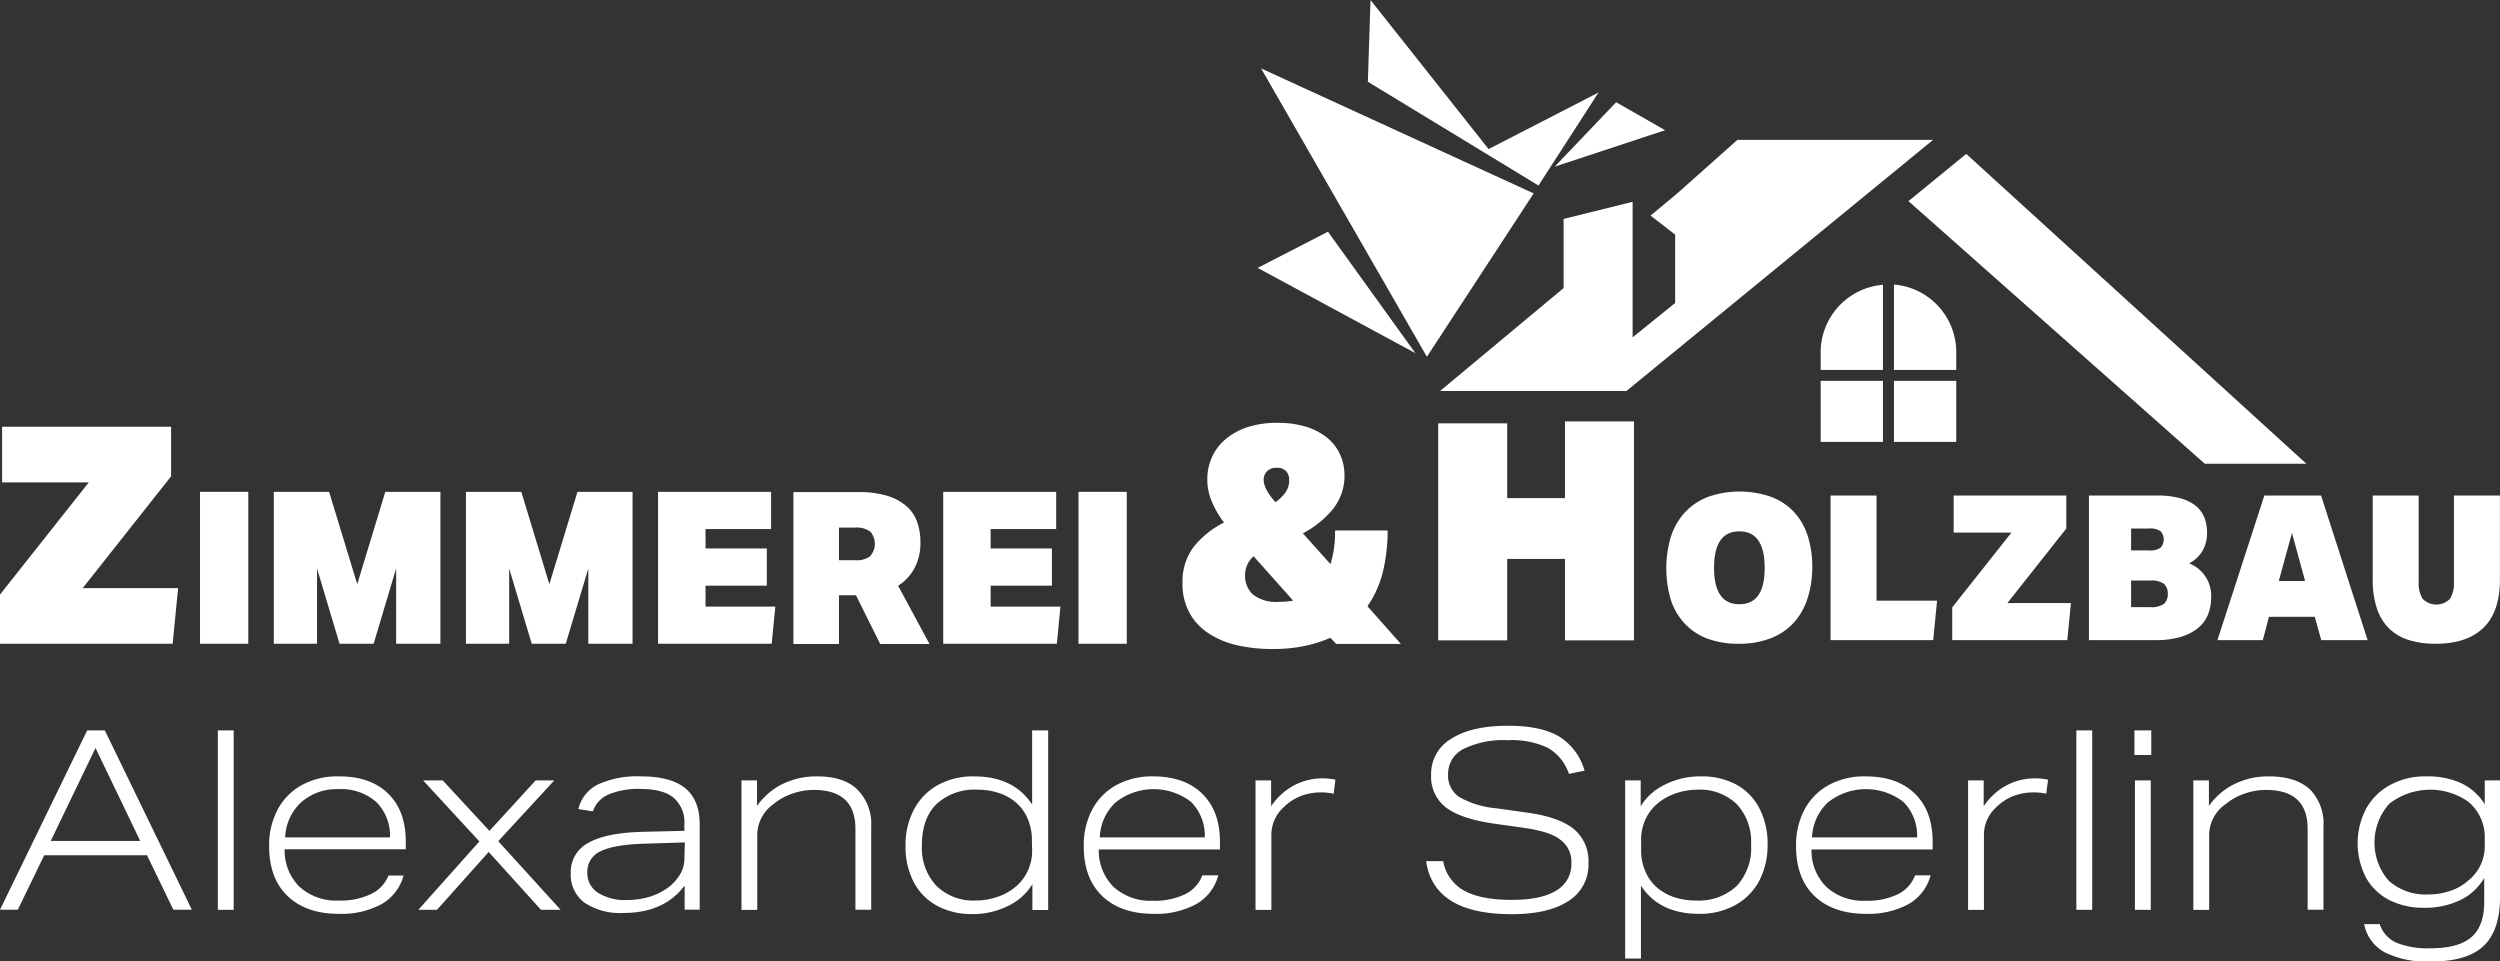 <svg xmlns="http://www.w3.org/2000/svg" viewBox="0 0 405.47 155.91"><rect x="0" y="0" width="405.47" height="155.91" fill="#333333" stroke="none"/><defs><style>.cls-1{fill:#fff;}</style></defs><g id="Ebene_2" data-name="Ebene 2"><g id="Ebene_1-2" data-name="Ebene 1"><polygon class="cls-1" points="218.76 35.84 231.42 57.86 231.42 57.87 248.74 31.37 248.7 31.35 248.7 31.35 246.2 30.2 244.3 29.33 237.49 26.21 204.54 11.1 218.51 35.41 218.76 35.84"/><polygon class="cls-1" points="203.98 43.45 229.56 57.28 215.38 37.58 203.98 43.45"/><polygon class="cls-1" points="270.06 21.12 262.12 16.58 252.15 27.03 270.06 21.12"/><polygon class="cls-1" points="242.94 26.08 249.52 30.09 250.16 29.1 252.92 24.83 259.25 15.01 259.28 14.96 259.24 14.94 259.17 15.05 241.43 24.18 222.28 0 221.85 13.26 240.55 24.63 242.94 26.08"/><polygon class="cls-1" points="248.76 31.29 248.72 31.28 248.72 31.28 248.76 31.29"/><polygon class="cls-1" points="28.89 95.39 13.41 95.39 27.75 77.25 27.75 69.21 0.34 69.21 0.34 78.24 14.4 78.24 0 96.43 0 104.41 28 104.41 28.89 95.39"/><rect class="cls-1" x="32.44" y="79.77" width="7.83" height="24.64"/><polygon class="cls-1" points="51.42 92.2 55.07 104.41 60.6 104.41 64.25 92.2 64.25 104.41 71.43 104.41 71.43 79.77 62.49 79.77 57.94 94.75 53.38 79.77 44.41 79.77 44.41 104.41 51.42 104.41 51.42 92.2"/><polygon class="cls-1" points="95.42 104.41 102.59 104.41 102.59 79.77 93.66 79.77 89.1 94.75 84.55 79.77 75.57 79.77 75.57 104.41 82.58 104.41 82.58 92.2 86.24 104.41 91.76 104.41 95.42 92.2 95.42 104.41"/><polygon class="cls-1" points="125.75 98.38 114.43 98.38 114.43 94.99 124.37 94.99 124.37 88.95 114.43 88.95 114.43 85.81 125.06 85.81 125.06 79.77 106.73 79.77 106.73 104.41 125.16 104.41 125.75 98.38"/><path class="cls-1" d="M145.66,95a7.65,7.65,0,0,0,2.67-2.87,8.71,8.71,0,0,0,.95-4.24,9.61,9.61,0,0,0-.5-3.14,6.07,6.07,0,0,0-1.67-2.57,8.45,8.45,0,0,0-3.1-1.73,15.37,15.37,0,0,0-4.75-.64H128.68v24.64h7.39v-7.9h2.76l3.93,7.9h8Zm-4.5-4.8a3.71,3.71,0,0,1-2.49.66h-2.6V85.57h2.6a3.71,3.71,0,0,1,2.49.66,3,3,0,0,1,0,3.93Z"/><polygon class="cls-1" points="160.67 94.99 170.61 94.99 170.61 88.95 160.67 88.95 160.67 85.81 171.3 85.81 171.3 79.77 152.98 79.77 152.98 104.41 171.41 104.41 171.99 98.38 160.67 98.38 160.67 94.99"/><rect class="cls-1" x="174.92" y="79.77" width="7.83" height="24.64"/><path class="cls-1" d="M224.32,92.61a28.72,28.72,0,0,0,.74-6.58h-8.53a17.87,17.87,0,0,1-.74,5.47l-4.48-5a15.77,15.77,0,0,0,4.85-3.9,8.59,8.59,0,0,0,1.9-5.47,8,8,0,0,0-.72-3.42A7.44,7.44,0,0,0,215.25,71a10.15,10.15,0,0,0-3.4-1.78,15.58,15.58,0,0,0-4.64-.64,15.27,15.27,0,0,0-5,.74,10.63,10.63,0,0,0-3.54,2,8.15,8.15,0,0,0-2.15,2.93,8.8,8.8,0,0,0-.71,3.5,9.18,9.18,0,0,0,.64,3.38,15.87,15.87,0,0,0,2.07,3.62,14.64,14.64,0,0,0-5,4.05,9.36,9.36,0,0,0-1.73,5.76,9.73,9.73,0,0,0,1.09,4.76,9.2,9.2,0,0,0,3,3.3,13.79,13.79,0,0,0,4.63,2,25.26,25.26,0,0,0,5.89.64,24.91,24.91,0,0,0,5.18-.49,21,21,0,0,0,4.19-1.33l.94,1h10.5l-5.42-6.11A17.16,17.16,0,0,0,224.32,92.61ZM205.49,76.44a2.08,2.08,0,0,1,1.58-.57,2,2,0,0,1,1.52.54,2.12,2.12,0,0,1,.5,1.48,3.37,3.37,0,0,1-.62,2,6.58,6.58,0,0,1-1.6,1.55,9.3,9.3,0,0,1-1.53-2.14,3.7,3.7,0,0,1-.39-1.46A1.93,1.93,0,0,1,205.49,76.44Zm1.92,21.17a6.06,6.06,0,0,1-4.19-1.18,4.06,4.06,0,0,1-1.28-3.11,4,4,0,0,1,1.38-3.1l6.41,7.19A11.33,11.33,0,0,1,207.41,97.61Z"/><polygon class="cls-1" points="265.01 103.86 265.01 68.35 253.82 68.35 253.82 80.79 244.45 80.79 244.45 68.66 233.26 68.66 233.26 103.86 244.45 103.86 244.45 90.65 253.82 90.65 253.82 103.86 265.01 103.86"/><path class="cls-1" d="M293.93,92a16.15,16.15,0,0,0-.75-5.11A10.32,10.32,0,0,0,290.93,83a10,10,0,0,0-3.68-2.42,15.55,15.55,0,0,0-10.2,0,10,10,0,0,0-3.75,2.49A10.63,10.63,0,0,0,271,87.05a18,18,0,0,0,0,10.27,10.21,10.21,0,0,0,2.26,3.84,9.85,9.85,0,0,0,3.67,2.42,14.26,14.26,0,0,0,5.05.83,14.11,14.11,0,0,0,5.15-.87,9.77,9.77,0,0,0,3.73-2.48,10.49,10.49,0,0,0,2.27-3.92A16.48,16.48,0,0,0,293.93,92ZM282.11,98Q278,98,278,92.09t4.11-5.91q4.09,0,4.1,5.91T282.11,98Z"/><polygon class="cls-1" points="304.35 80.37 296.89 80.37 296.89 103.82 313.54 103.82 314.17 97.42 304.35 97.42 304.35 80.37"/><polygon class="cls-1" points="335.13 85.72 335.13 80.37 316.86 80.37 316.86 86.38 326.23 86.38 316.63 98.5 316.63 103.82 335.29 103.82 335.88 97.81 325.57 97.81 335.13 85.72"/><path class="cls-1" d="M358.16,99.55a7.46,7.46,0,0,0,.46-2.63,5.64,5.64,0,0,0-3.57-5.55,5.31,5.31,0,0,0,2.22-2.12,5.89,5.89,0,0,0,.69-2.87,6.93,6.93,0,0,0-.39-2.32,4.64,4.64,0,0,0-1.33-1.92,6.67,6.67,0,0,0-2.51-1.3,13.72,13.72,0,0,0-3.93-.47h-11v23.45H349.5a14,14,0,0,0,4.3-.56,7.71,7.71,0,0,0,2.82-1.51A5.42,5.42,0,0,0,358.16,99.55ZM345.64,85.72h2.92a2.81,2.81,0,0,1,1.88.46,2,2,0,0,1,0,2.63,2.81,2.81,0,0,1-1.88.46h-2.92ZM351,97.91a3.4,3.4,0,0,1-2.27.56h-3.09V94.16h3.09a3.4,3.4,0,0,1,2.27.56,2.14,2.14,0,0,1,.59,1.61A2.08,2.08,0,0,1,351,97.91Z"/><path class="cls-1" d="M359.64,103.82H367l1-3.78h7.43l1.05,3.78H384l-7.55-23.45h-9.2Zm12.09-17.38,2.13,7.79h-4.27Z"/><path class="cls-1" d="M398,80.37v14a4.69,4.69,0,0,1-.66,2.77,3.11,3.11,0,0,1-4.4,0,4.69,4.69,0,0,1-.66-2.77v-14h-7.45V94a14.35,14.35,0,0,0,.69,4.73,8.17,8.17,0,0,0,2,3.24,8,8,0,0,0,3.22,1.85,14.29,14.29,0,0,0,4.3.59c3.35,0,5.93-.85,7.72-2.57s2.7-4.34,2.7-7.84V80.37Z"/><rect class="cls-1" x="307.18" y="61.77" width="10.1" height="9.9"/><rect class="cls-1" x="295.29" y="61.77" width="10.1" height="9.9"/><path class="cls-1" d="M14.14,118.46,0,147.55H2.89l4.28-8.84H23.84l4.28,8.84h3L17,118.46ZM8.23,136.39l7.26-15.08,7.25,15.08Z"/><rect class="cls-1" x="35.33" y="118.46" width="2.57" height="29.1"/><path class="cls-1" d="M54.89,125.92a12,12,0,0,0-6,1.44,9.79,9.79,0,0,0-3.89,4,12.35,12.35,0,0,0-1.35,5.88c0,3.48,1,6.18,3,8.09s4.74,2.88,8.27,2.88a13.65,13.65,0,0,0,7-1.59A7.59,7.59,0,0,0,65.45,142H63A5.55,5.55,0,0,1,60.17,145a11.27,11.27,0,0,1-5.2,1.06,8.91,8.91,0,0,1-6.38-2.22,8.24,8.24,0,0,1-2.42-6.1H65.81v-1.26q0-5-2.89-7.8T54.89,125.92Zm-8.64,9.9a8.15,8.15,0,0,1,2.59-5.69,8.65,8.65,0,0,1,6-2.14A8.64,8.64,0,0,1,61,130.05a7.64,7.64,0,0,1,2.25,5.77Z"/><polygon class="cls-1" points="89.9 126.57 86.88 126.57 79.38 134.76 71.8 126.57 68.62 126.57 77.75 136.47 67.85 147.56 70.87 147.56 79.26 138.18 87.74 147.56 90.92 147.56 80.81 136.43 89.9 126.57"/><path class="cls-1" d="M111.15,127.85q-2.36-1.93-7.15-1.93a15.35,15.35,0,0,0-7,1.3,6,6,0,0,0-3.2,4l2.36.37a4.55,4.55,0,0,1,2.53-2.73,12.44,12.44,0,0,1,5.21-.9q3.63,0,5.36,1.43a5.3,5.3,0,0,1,1.74,4.36v1l-6.77.16q-6,.17-8.82,1.8a5.32,5.32,0,0,0-2.84,4.93,5.61,5.61,0,0,0,2.23,4.76,10.33,10.33,0,0,0,6.33,1.67q6.57,0,9.91-4.44v3.91h2.44V133.74Q113.49,129.78,111.15,127.85ZM111,139.36a4.82,4.82,0,0,1-.68,2.41,7.23,7.23,0,0,1-1.89,2.12,9.64,9.64,0,0,1-3,1.53,12.58,12.58,0,0,1-3.69.55,8.23,8.23,0,0,1-4.78-1.19,3.78,3.78,0,0,1-1.7-3.3,3.58,3.58,0,0,1,2.12-3.4q2.13-1.08,7-1.24l6.69-.21Z"/><path class="cls-1" d="M132.52,125.92a12.42,12.42,0,0,0-5.6,1.24,11,11,0,0,0-4.14,3.56v-4.15h-2.52v21h2.56V135.29a6.18,6.18,0,0,1,2.65-4.89,9.6,9.6,0,0,1,3-1.67,10.38,10.38,0,0,1,3.54-.61q6.72,0,6.73,6.31v13.12h2.56V134.07A7.87,7.87,0,0,0,139,128Q136.81,125.92,132.52,125.92Z"/><path class="cls-1" d="M167.4,130.48q-3-4.56-9.41-4.56a11.83,11.83,0,0,0-5.91,1.42,9.71,9.71,0,0,0-3.87,4,12.13,12.13,0,0,0-1.34,5.82,12.33,12.33,0,0,0,1.34,5.93,9.21,9.21,0,0,0,3.79,3.83,11.74,11.74,0,0,0,5.66,1.33,12.85,12.85,0,0,0,5.83-1.31,9.3,9.3,0,0,0,3.95-3.54v4.19H170V118.46H167.4Zm0,7.5a7.72,7.72,0,0,1-.67,3.18,7.3,7.3,0,0,1-1.89,2.56,9,9,0,0,1-3,1.72,10.78,10.78,0,0,1-3.56.61,8.59,8.59,0,0,1-6.42-2.39,8.94,8.94,0,0,1-2.34-6.54c0-2.9.78-5.14,2.36-6.7a9.07,9.07,0,0,1,6.68-2.34,10.75,10.75,0,0,1,3.36.51,8,8,0,0,1,2.75,1.48,7.09,7.09,0,0,1,2,2.69,8.63,8.63,0,0,1,.69,3.47Z"/><path class="cls-1" d="M187,125.92a12,12,0,0,0-6,1.44,9.85,9.85,0,0,0-3.89,4,12.47,12.47,0,0,0-1.34,5.88q0,5.22,3,8.09t8.27,2.88a13.65,13.65,0,0,0,7-1.59,7.55,7.55,0,0,0,3.55-4.65H195a5.55,5.55,0,0,1-2.79,3.06,11.23,11.23,0,0,1-5.19,1.06,8.9,8.9,0,0,1-6.38-2.22,8.28,8.28,0,0,1-2.43-6.1h19.65v-1.26q0-5-2.9-7.8C193.06,126.85,190.39,125.92,187,125.92Zm-8.63,9.9a8.15,8.15,0,0,1,2.58-5.69,9.92,9.92,0,0,1,12.21-.08,7.68,7.68,0,0,1,2.24,5.77Z"/><path class="cls-1" d="M209.83,127.4a10.42,10.42,0,0,0-3.67,3.37v-4.2h-2.53v21h2.57V135.33a6,6,0,0,1,1.91-4.32,8.38,8.38,0,0,1,2.77-1.87,9,9,0,0,1,3.43-.62,9.4,9.4,0,0,1,2,.21l.28-2.28a10.44,10.44,0,0,0-2.12-.21A9.78,9.78,0,0,0,209.83,127.4Z"/><path class="cls-1" d="M255.32,134.51q-2.34-1.95-7.47-2.69l-5.22-.73a14.59,14.59,0,0,1-6-1.85,4.18,4.18,0,0,1-1.77-3.65,4.51,4.51,0,0,1,2.5-4.12,14.87,14.87,0,0,1,7.24-1.42,13.64,13.64,0,0,1,6.48,1.26,7.62,7.62,0,0,1,3.38,4.2L257,125a9.6,9.6,0,0,0-4.21-5.6c-2-1.13-4.68-1.69-8.21-1.69-3.92,0-7,.69-9.17,2.09a6.58,6.58,0,0,0-3.3,5.85,6.29,6.29,0,0,0,2.42,5.32c1.62,1.24,4.25,2.11,7.89,2.63l4.64.65c2.83.41,4.84,1,6,1.94a4.4,4.4,0,0,1,1.8,3.77,4.94,4.94,0,0,1-2.45,4.48c-1.63,1-4,1.51-7.25,1.51q-5.05,0-7.74-1.53a6.72,6.72,0,0,1-3.35-4.75h-2.77q1.23,8.59,13.86,8.6,6,0,9.23-2.14a6.92,6.92,0,0,0,3.24-6.13A6.77,6.77,0,0,0,255.32,134.51Z"/><path class="cls-1" d="M281.59,127.24a11.75,11.75,0,0,0-5.67-1.32,12.8,12.8,0,0,0-5.82,1.3,9.34,9.34,0,0,0-4,3.55v-4.2h-2.52v28.89h2.56V143.64c2,3.05,5.12,4.57,9.42,4.57a11.86,11.86,0,0,0,5.91-1.43,9.74,9.74,0,0,0,3.87-3.95,12.32,12.32,0,0,0,1.34-5.83,12.45,12.45,0,0,0-1.34-5.93A9.21,9.21,0,0,0,281.59,127.24Zm.08,16.46a9.05,9.05,0,0,1-6.68,2.35,10.86,10.86,0,0,1-3.37-.51,8.4,8.4,0,0,1-2.75-1.49,7.09,7.09,0,0,1-2-2.69,8.43,8.43,0,0,1-.7-3.46v-1.76a7.81,7.81,0,0,1,.67-3.17,7.16,7.16,0,0,1,1.9-2.57,9,9,0,0,1,3-1.71,10.53,10.53,0,0,1,3.56-.61,8.58,8.58,0,0,1,6.42,2.38A8.94,8.94,0,0,1,284,137,9,9,0,0,1,281.67,143.7Z"/><path class="cls-1" d="M302.53,125.92a12,12,0,0,0-6,1.44,9.79,9.79,0,0,0-3.89,4,12.35,12.35,0,0,0-1.34,5.88q0,5.22,3,8.09t8.27,2.88a13.65,13.65,0,0,0,7-1.59,7.59,7.59,0,0,0,3.55-4.65H310.6a5.55,5.55,0,0,1-2.79,3.06,11.24,11.24,0,0,1-5.2,1.06,8.87,8.87,0,0,1-6.37-2.22,8.24,8.24,0,0,1-2.43-6.1h19.64v-1.26q0-5-2.89-7.8C308.63,126.85,306,125.92,302.53,125.92Zm-8.64,9.9a8.2,8.2,0,0,1,2.59-5.69,9.92,9.92,0,0,1,12.21-.08,7.68,7.68,0,0,1,2.24,5.77Z"/><path class="cls-1" d="M325.39,127.4a10.39,10.39,0,0,0-3.66,3.37v-4.2H319.2v21h2.57V135.33a6,6,0,0,1,1.91-4.32,8.28,8.28,0,0,1,2.77-1.87,9,9,0,0,1,3.43-.62,9.24,9.24,0,0,1,2,.21l.29-2.28a10.51,10.51,0,0,0-2.12-.21A9.81,9.81,0,0,0,325.39,127.4Z"/><rect class="cls-1" x="336.76" y="118.46" width="2.57" height="29.1"/><rect class="cls-1" x="346.18" y="118.46" width="2.73" height="3.99"/><rect class="cls-1" x="346.26" y="126.57" width="2.57" height="20.99"/><path class="cls-1" d="M368,125.92a12.39,12.39,0,0,0-5.6,1.24,10.94,10.94,0,0,0-4.14,3.56v-4.15h-2.53v21h2.57V135.29A6.15,6.15,0,0,1,361,130.4a9.54,9.54,0,0,1,3-1.67,10.43,10.43,0,0,1,3.55-.61q6.72,0,6.72,6.31v13.12h2.57V134.07a7.9,7.9,0,0,0-2.24-6.08Q372.29,125.92,368,125.92Z"/><path class="cls-1" d="M403,130.44a9.17,9.17,0,0,0-3.83-3.42,13.08,13.08,0,0,0-5.66-1.1,11.83,11.83,0,0,0-5.87,1.4,9.8,9.8,0,0,0-3.89,3.85,12.11,12.11,0,0,0,0,11.19,9,9,0,0,0,3.79,3.63,12.27,12.27,0,0,0,5.64,1.24A13.19,13.19,0,0,0,399,146a9.05,9.05,0,0,0,3.91-3.61v3.91q0,3.92-2.1,5.71t-6.58,1.79a13.52,13.52,0,0,1-5.6-.92,5,5,0,0,1-2.67-3h-2.53a6.69,6.69,0,0,0,3.34,4.58,15.54,15.54,0,0,0,7.5,1.49q5.83,0,8.52-2.51t2.69-8.05V126.57H403Zm0,6.85a7.1,7.1,0,0,1-2.65,5.5,8.29,8.29,0,0,1-2.87,1.67,10.69,10.69,0,0,1-3.61.61,9,9,0,0,1-6.44-2.22,9.43,9.43,0,0,1,.09-12.49,10.77,10.77,0,0,1,12.75-.37,7.43,7.43,0,0,1,2.73,6Z"/><path class="cls-1" d="M305.39,46.19a11,11,0,0,0-10.1,11V60h10.1Z"/><path class="cls-1" d="M317.28,57.15a11,11,0,0,0-10.1-11V60h10.1Z"/><polygon class="cls-1" points="357.59 75.21 374.06 75.21 318.9 24.96 309.53 32.62 357.59 75.21"/><polygon class="cls-1" points="271.69 38.05 271.69 49.14 264.79 54.71 264.79 37.4 264.79 32.73 257.14 34.63 256.43 34.81 253.6 35.51 253.6 46.72 234.31 62.79 233.87 63.16 233.56 63.42 234.06 63.42 234.67 63.42 263.78 63.42 313.52 22.69 281.78 22.69 271.98 31.41 267.7 34.97 271.69 38.05"/></g></g></svg>